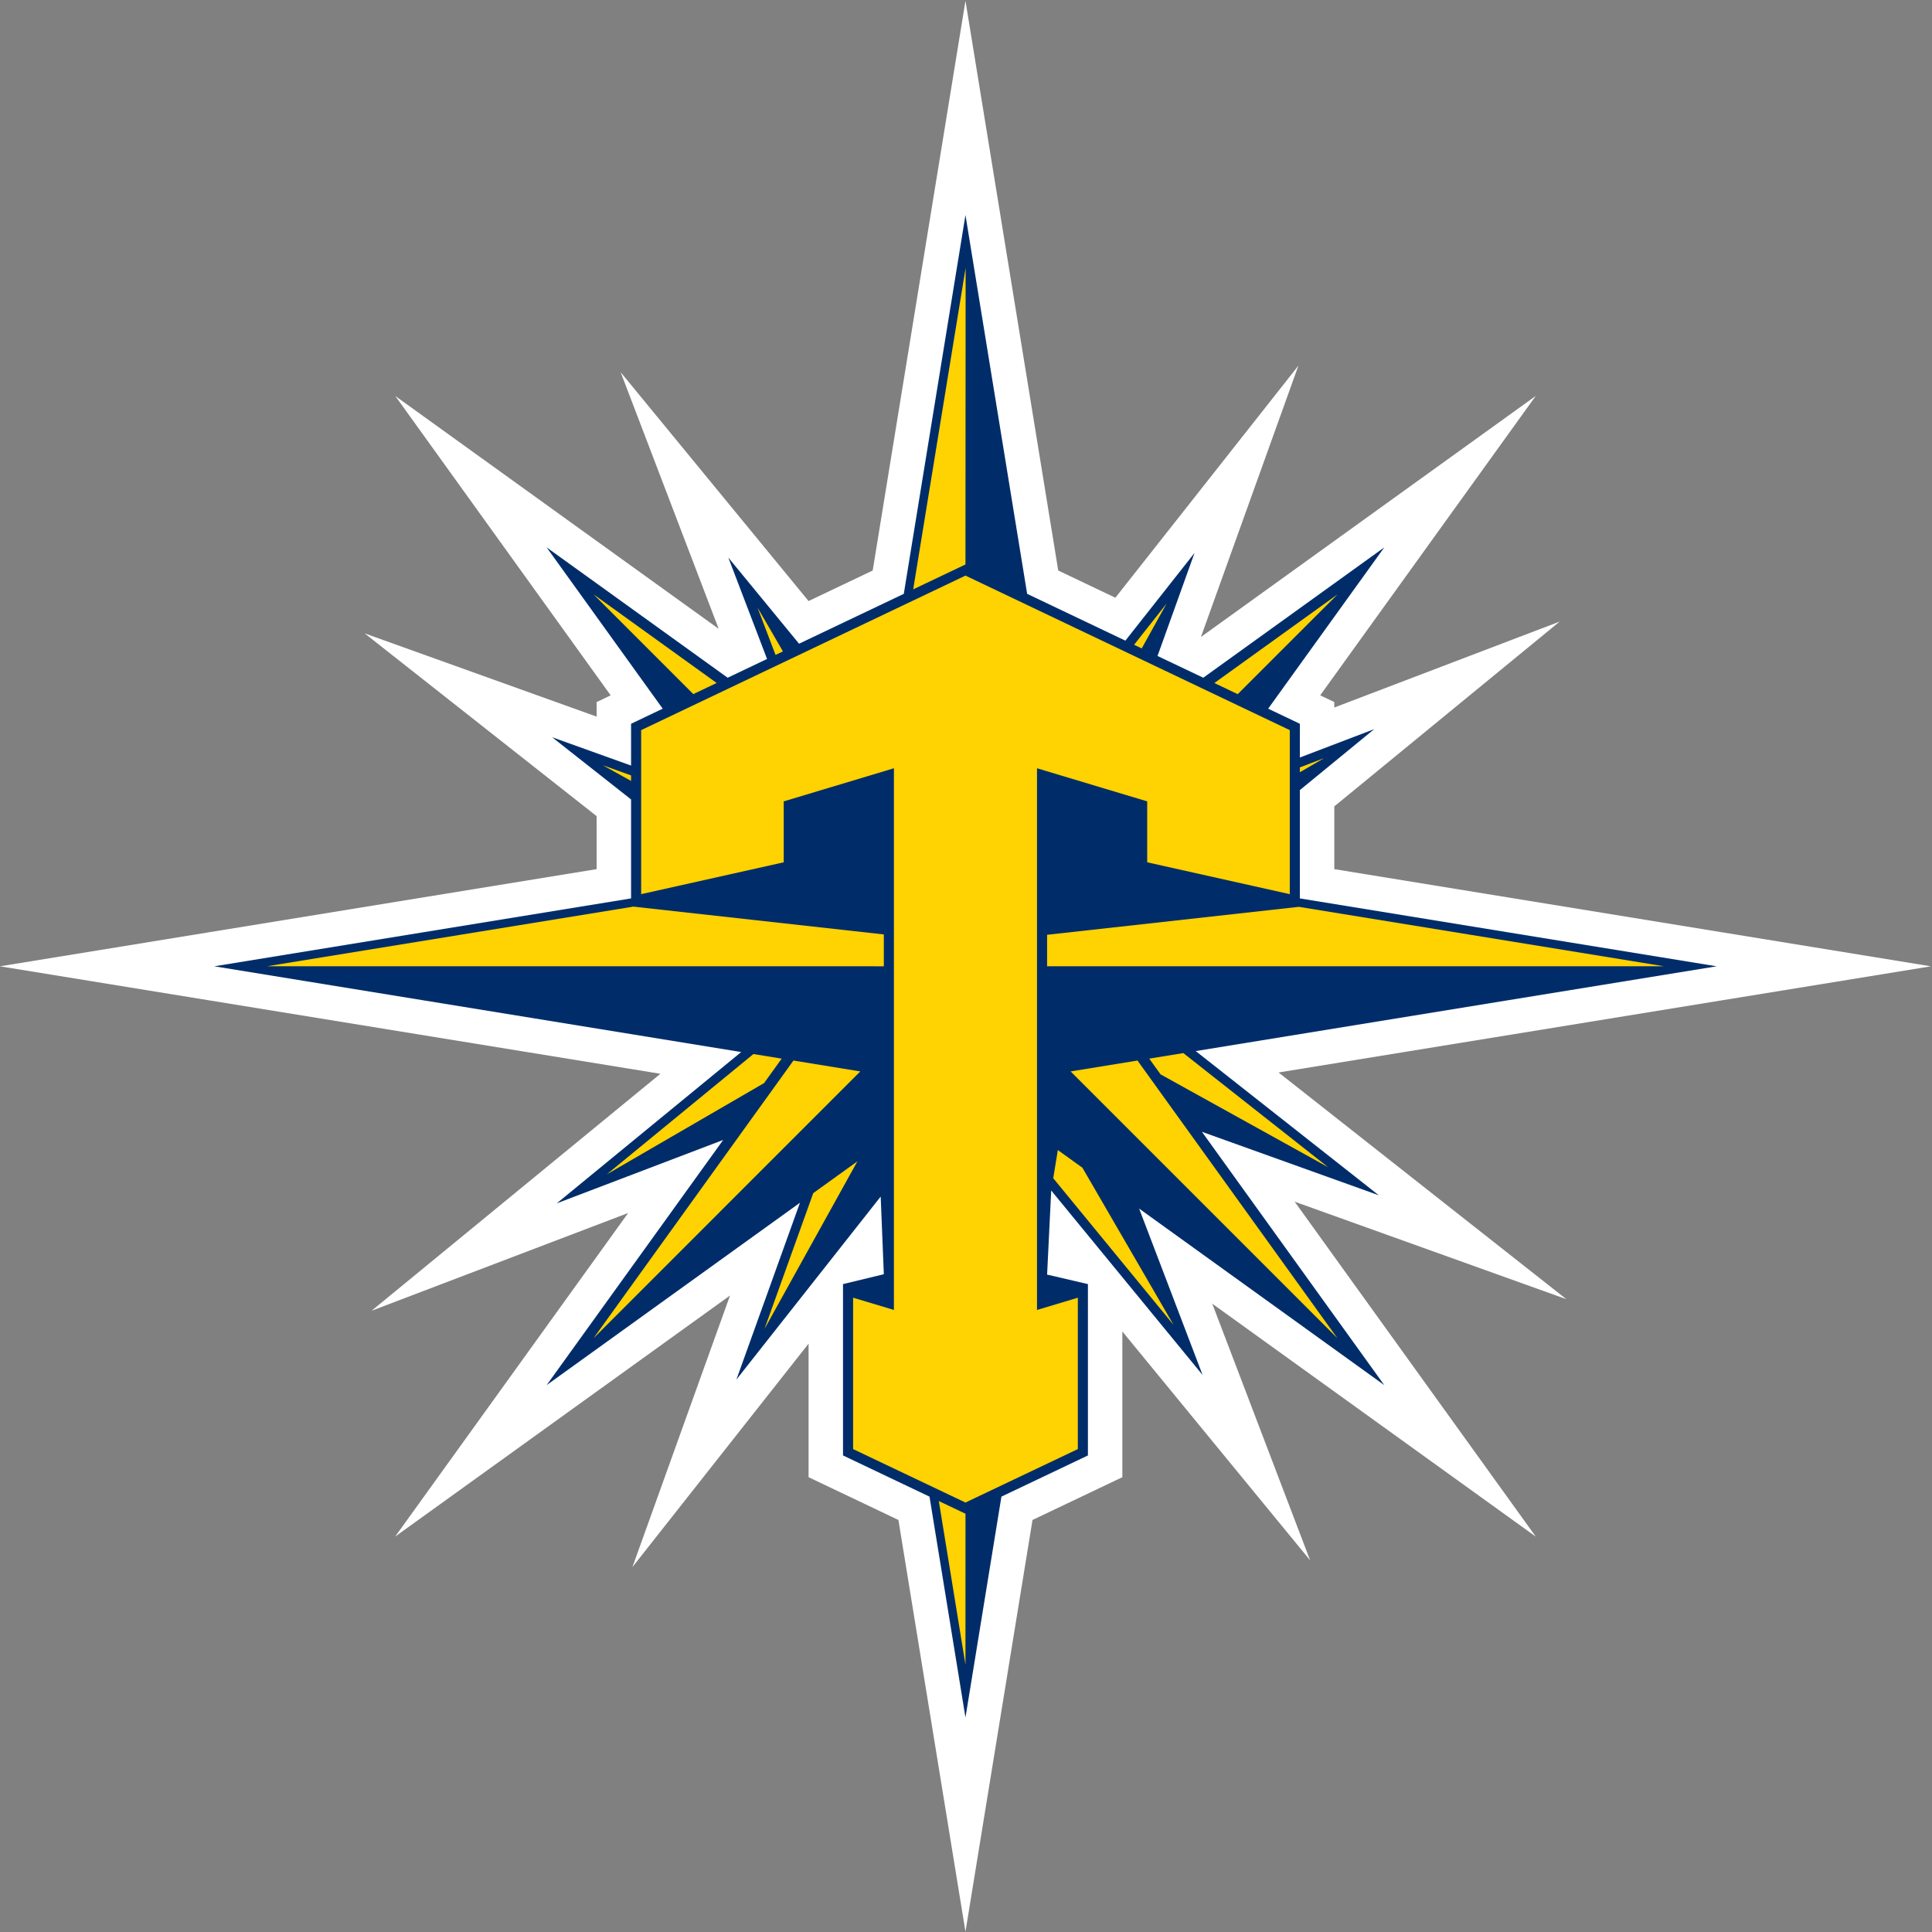 <?xml version="1.0" encoding="UTF-8" standalone="no"?>
<!DOCTYPE svg PUBLIC "-//W3C//DTD SVG 1.1//EN" "http://www.w3.org/Graphics/SVG/1.1/DTD/svg11.dtd">
<svg width="100%" height="100%" viewBox="0 0 2338 2338" version="1.1" xmlns="http://www.w3.org/2000/svg" xmlns:xlink="http://www.w3.org/1999/xlink" xml:space="preserve" xmlns:serif="http://www.serif.com/" style="fill-rule:evenodd;clip-rule:evenodd;stroke-linejoin:round;stroke-miterlimit:2;">
    <rect x="0" y="0" width="2338" height="2338" fill="#808080" stroke="none"/>
    <g transform="matrix(4.167,0,0,4.167,0,0)">
        <path d="M280.383,62.452L262.471,172.46L232.054,186.941L211.516,161.931L222.762,191.371L211.32,196.819L158.758,158.977L192.453,205.808L183.27,210.194L183.27,222.33L160.343,214.101L183.27,232.165L183.27,260.91L62.231,280.624L215.25,305.525L161.689,349.468L210.017,331.058L158.758,402.247L232.314,349.296L213.86,400.642L255.762,347.494L256.674,370.05L244.82,372.917L244.82,422.679L269.939,434.64L280.383,498.775L290.824,434.64L315.945,422.679L315.945,372.917L304.091,370.158L305.284,345.734L349.249,399.316L330.817,350.988L402.006,402.247L349.055,328.691L400.421,347.124L347.252,305.244L498.532,280.624L377.496,260.91L377.496,229.451L399.075,211.757L377.496,219.985L377.496,210.194L368.289,205.808L402.006,158.977L349.444,196.819L336.157,190.501L346.904,160.584L326.821,186.051L298.295,172.46L280.383,62.452Z" style="fill:white;fill-rule:nonzero;"/>
        <path d="M246.452,367.378L251.512,366.155L251.313,361.213L246.452,367.378ZM317.136,368.061L309.646,358.931L309.288,366.234L317.136,368.061ZM265.425,438.029L239.82,425.836L239.82,375.79L198.762,427.87L222.16,362.767L136.757,424.247L196.218,341.665L134.8,365.062L203.519,308.682L31.116,280.626L178.27,256.658L178.27,234.591L133.123,199.02L178.27,215.223L178.27,207.041L184.901,203.873L136.782,136.994L211.841,191.033L216.443,188.841L195.88,135.012L233.436,180.745L257.957,169.072L280.383,31.339L302.81,169.073L325.367,179.82L361.989,133.38L342.394,187.93L348.922,191.035L424.007,136.976L375.846,203.87L382.496,207.037L382.496,212.727L426.015,196.133L382.496,231.817L382.496,256.658L529.647,280.626L359.278,308.352L427.651,362.208L362.518,338.834L424.005,424.249L341.434,364.793L364.865,426.231L320.945,372.704L320.945,425.836L295.339,438.029L280.384,529.887L265.425,438.029Z" style="fill:rgb(0,45,106);fill-rule:nonzero;"/>
        <path d="M280.383,0.226L270.513,60.845L253.442,165.683L234.818,174.55L219.244,155.584L180.245,108.094L202.174,165.499L208.715,182.622L164.601,150.862L114.805,115.011L150.641,164.818L177.35,201.939L173.27,203.888L173.27,208.116L163.721,204.689L105.902,183.939L154.154,221.956L173.27,237.017L173.27,252.407L60.624,270.754L0,280.628L60.626,290.495L191.789,311.838L155.347,341.737L107.911,380.656L165.25,358.813L182.419,352.272L150.643,396.405L114.756,446.246L164.601,410.364L212.005,376.238L204.45,397.26L183.663,455.097L221.713,406.833L234.82,390.208L234.82,428.994L240.521,431.707L260.911,441.417L270.513,500.382L280.384,561L290.253,500.381L299.853,441.417L320.244,431.708L325.945,428.994L325.945,386.679L341.519,405.659L380.481,453.145L358.593,395.752L352.051,378.6L396.162,410.363L446.005,446.252L410.122,396.406L375.98,348.978L397.043,356.537L454.882,377.293L406.608,339.269L371.306,311.46L500.139,290.495L560.762,280.628L500.14,270.754L387.496,252.407L387.496,234.184L405.416,219.49L452.954,180.509L395.513,202.413L387.496,205.47L387.496,203.881L383.402,201.931L410.121,164.82L446.008,114.976L396.163,150.862L348.764,184.987L356.315,163.965L377.074,106.177L339.052,154.392L323.914,173.589L307.323,165.684L290.253,60.845L280.383,0.226ZM280.383,62.452L298.295,172.46L326.821,186.051L346.904,160.584L336.157,190.501L349.444,196.819L402.006,158.977L368.289,205.808L377.496,210.194L377.496,219.985L399.075,211.757L377.496,229.451L377.496,260.91L498.532,280.624L347.252,305.244L400.421,347.124L349.055,328.691L402.006,402.247L330.817,350.988L349.249,399.316L305.284,345.734L304.091,370.158L315.945,372.917L315.945,422.679L290.824,434.64L280.383,498.775L269.939,434.64L244.82,422.679L244.82,372.917L256.674,370.05L255.762,347.494L213.86,400.642L232.314,349.296L158.758,402.247L210.017,331.058L161.689,349.468L215.25,305.525L62.231,280.624L183.27,260.91L183.27,232.165L160.343,214.101L183.27,222.33L183.27,210.194L192.453,205.808L158.758,158.977L211.32,196.819L222.762,191.371L211.516,161.931L232.054,186.941L262.471,172.46L280.383,62.452Z" style="fill:white;fill-rule:nonzero;"/>
        <path d="M227.375,189.175L219.988,176.439L225.23,190.198L227.375,189.175Z" style="fill:rgb(255,210,1);fill-rule:nonzero;"/>
        <path d="M338.774,175.303L329.353,187.252L331.568,188.309L338.774,175.303Z" style="fill:rgb(255,210,1);fill-rule:nonzero;"/>
        <path d="M384.532,220.18L377.496,222.863L377.496,224.265L384.532,220.18Z" style="fill:rgb(255,210,1);fill-rule:nonzero;"/>
        <path d="M337.043,312.007L385.701,338.968L343.65,305.828L333.755,307.439L337.043,312.007Z" style="fill:rgb(255,210,1);fill-rule:nonzero;"/>
        <path d="M218.805,306.103L176.235,341.031L221.898,314.537L227.008,307.439L218.805,306.103Z" style="fill:rgb(255,210,1);fill-rule:nonzero;"/>
        <path d="M236.174,346.503L222.021,385.925L248.996,337.271L236.174,346.503Z" style="fill:rgb(255,210,1);fill-rule:nonzero;"/>
        <path d="M305.873,342.171L340.808,384.755L314.354,339.132L307.206,333.988L305.873,342.171Z" style="fill:rgb(255,210,1);fill-rule:nonzero;"/>
        <path d="M175.065,222.24L183.268,226.787L183.268,225.186L175.065,222.24Z" style="fill:rgb(255,210,1);fill-rule:nonzero;"/>
        <path d="M388.421,172.625L352.665,198.357L359.453,201.591L388.421,172.625Z" style="fill:rgb(255,210,1);fill-rule:nonzero;"/>
        <path d="M172.375,172.606L201.343,201.576L208.125,198.345L172.375,172.606Z" style="fill:rgb(255,210,1);fill-rule:nonzero;"/>
        <path d="M388.392,388.63L330.338,307.994L310.925,311.156L310.925,311.158L388.392,388.63Z" style="fill:rgb(255,210,1);fill-rule:nonzero;"/>
        <path d="M249.842,311.156L230.425,307.994L172.375,388.628L249.842,311.156Z" style="fill:rgb(255,210,1);fill-rule:nonzero;"/>
        <path d="M280.382,483.449L280.393,439.605L272.645,435.927L280.382,483.449Z" style="fill:rgb(255,210,1);fill-rule:nonzero;"/>
        <path d="M280.43,77.783L265.203,171.156L280.382,163.925L280.43,77.783Z" style="fill:rgb(255,210,1);fill-rule:nonzero;"/>
        <path d="M377.213,263.357L304.089,271.475L304.089,280.619L483.213,280.612L377.213,263.357Z" style="fill:rgb(255,210,1);fill-rule:nonzero;"/>
        <path d="M77.553,280.612L256.673,280.62L256.673,271.369L183.948,263.293L77.553,280.612Z" style="fill:rgb(255,210,1);fill-rule:nonzero;"/>
        <path d="M280.383,167.163C248.989,182.119 217.596,197.085 186.201,212.039L186.201,259.673C202.765,255.97 211.041,254.123 227.603,250.423L227.603,232.729C240.403,228.882 246.807,226.956 259.605,223.112L259.605,380.427C254.864,379.003 252.492,378.29 247.751,376.869L247.751,420.831C260.803,427.048 267.331,430.14 280.383,436.355C293.434,430.14 299.963,427.046 313.015,420.831L313.015,376.869C308.272,378.29 305.898,379.003 301.16,380.427L301.16,223.112C313.956,226.957 320.36,228.881 333.16,232.729L333.16,250.423C349.723,254.127 358.002,255.97 374.565,259.673L374.565,212.039C343.171,197.085 311.777,182.117 280.383,167.163Z" style="fill:rgb(255,210,1);fill-rule:nonzero;"/>
    </g>
</svg>
